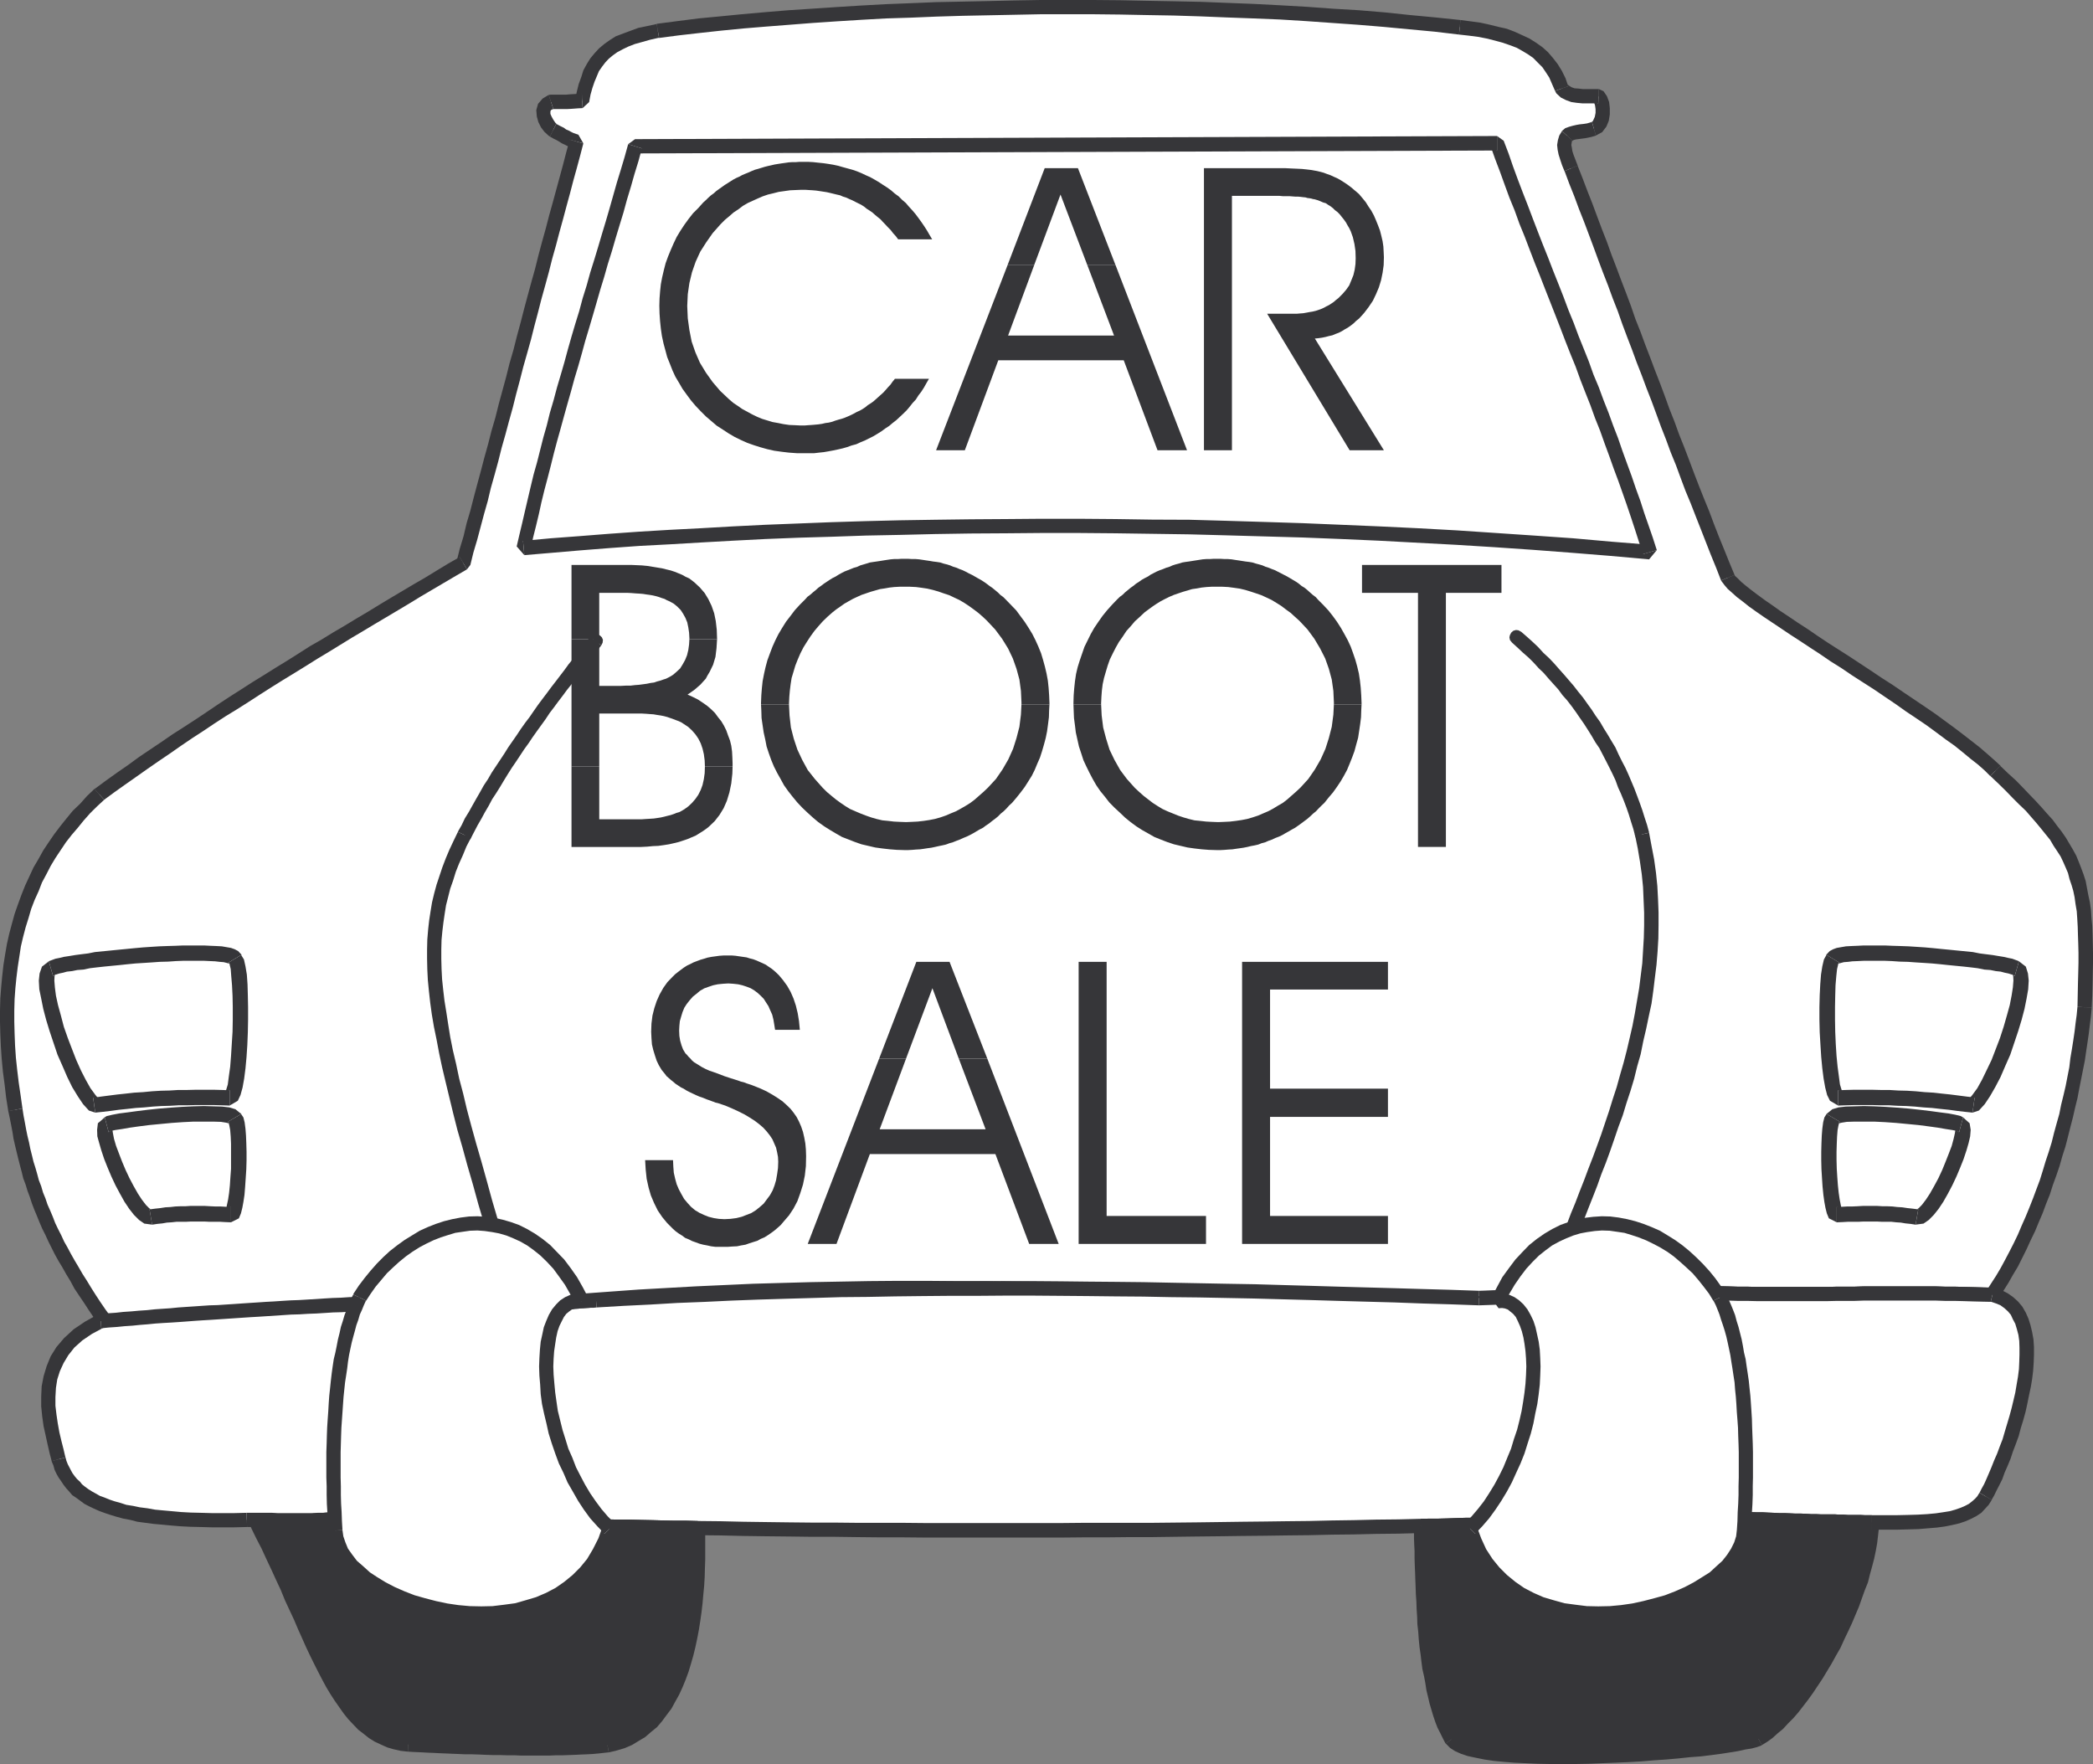 <svg xmlns="http://www.w3.org/2000/svg" width="106.949" height="90.137"><rect width="100%" height="100%" fill="#808080" stroke="none"/><path fill="#fff" d="m79.797 4.523-.137-.375-.172-.351-.203-.309-.203-.297-.242-.253-.27-.258-.285-.203-.308-.2-.352-.164-.348-.144-.39-.149-.403-.097-.433-.106-.469-.094-.484-.07-.516-.066-1.266-.133-1.293-.125L70.73.996 69.426.902 68.09.81 66.758.715 65.414.633 64.047.567l-1.36-.055-1.359-.043-1.36-.035L58.61.403 57.24.375 55.874.364h-2.707L51.82.39l-1.336.027-1.316.028-1.324.039-1.305.039-1.277.054-1.27.067-1.25.082-1.226.082-1.2.094-1.183.082-1.172.105-1.117.11-1.121.12-1.063.122-1.05.132-.462.11-.43.11-.402.116-.351.137-.324.148-.282.16-.27.192-.226.188-.215.226-.175.23-.176.27-.137.281-.12.313-.122.336-.094.379-.078.386-.23.016-.203.016-.176.011-.188.016h-.793l-.207.105-.133.16-.054.176.015.227.067.203.12.23.122.176.176.164.187.106.176.093.137.07.117.063.125.07.133.067.148.055.176.054-.336 1.266-.352 1.293-.351 1.316-.375 1.352-.352 1.344-.379 1.375-.359 1.386-.367 1.387-.375 1.387-.363 1.387-.391 1.39-.363 1.375-.364 1.36-.351 1.32-.348 1.32-.351 1.277-.594.352-.59.352-.582.347-.594.336-.578.352-.594.347-.59.368-.582.347-.593.352-.59.347-.578.352-.606.367-.582.36-.594.367-.59.363-.581.363-.59.364-.594.363-.566.375-.594.379-.578.379-.578.375-.582.379-.563.375-.594.394-.566.375-.567.39-.578.391-.562.403-.555.406-.566.402-.567.407-.714.714-.672.739-.606.77-.55.82-.489.859-.414.89-.367.934-.297.965-.254 1.023-.16 1.055-.121 1.113-.055 1.149.012 1.195.066 1.242.153 1.293.187 1.348.133.715.137.699.148.676.16.64.188.665.203.617.219.648.507 1.266.325.648.324.645.375.66.406.703.442.711.488.738.535.785.45-.03.44-.028.446-.035.43-.028.433-.027.43-.027.418-.043.402-.024.836-.054.402-.028.395-.027.402-.027.403-.012.394-.016.387-.027.406-.027.39-.012.391-.027.403-.016.406-.027.39-.008.419-.016.402-.012.406-.015.414-.016.434-.012.418-.015h.445l.43-.012h.902l.293.012h1.188l.297-.012.296-.015h.309l.594-.024.308-.012.313-.015.293-.027.312-.012.293-.016.297-.027.313-.016.308-.011h.297l.293-.024.313-.015.296-.012.309-.016.297-.011h.297l.297-.016.297-.012h1.199l.281.012 1.441-.133 1.454-.11 1.468-.093 1.453-.094 1.457-.082 1.47-.066 1.468-.07 1.48-.04 1.454-.038 1.48-.028 1.484-.011 1.48-.016h1.47l1.496.016h1.48l1.496.011 1.48.016 1.497.039 1.496.023 1.492.043 1.496.043 1.512.051 1.492.04 1.508.054 1.496.055 1.508.054 1.496.055 1.523.055 1.493.05 1.523.07 1.496.052 1.52.054.34-.011.347-.028.336-.015.34-.012.348-.027.351-.012.336-.016.336-.027.34-.012.347-.015.352-.012.336-.027.352-.012.335-.016.336-.027.364-.012.336-.015.34-.028h.351l.336-.011.348-.028.351-.015.336-.012.34-.023.695-.032.34-.011.352-.028.332-.015.34-.012.363-.027.336-.012.5.012.469.015.5.012.472.012h.485l.472.015h3.676l.457-.015h.902l.457-.012h3.68l.469.012h.488l.469.015.5.012.484.016.5.011.496-.781.457-.82.446-.875.418-.903.39-.93.38-.94.32-.973.312-.97.281-.983.254-.985.219-.965.203-.957.172-.945.137-.914.12-.902.094-.852.04-1.195.027-1.078-.012-.985-.027-.875-.07-.808-.122-.743-.148-.66-.2-.633-.257-.605-.324-.594-.375-.578-.457-.59-.54-.61-.605-.66-.699-.699-.797-.769-.297-.281-.336-.297-.379-.309-.402-.34-.43-.332-.46-.34-.485-.347-.512-.367-.511-.36-.524-.367-.539-.363-.566-.375-.551-.367-.555-.36-.566-.367-.551-.379-1.078-.695-.524-.34-.515-.336-.496-.336-.461-.312-.442-.297-.418-.281-.402-.282-.363-.254-.324-.261-.27-.211-.254-.219-.191-.176-.16-.172-.11-.136-.511-1.305-.528-1.309-.512-1.304-.507-1.309-.516-1.316-.484-1.309-.5-1.32-.496-1.305-.497-1.32-.5-1.309-.484-1.305-.488-1.32-.485-1.308-.496-1.293-.5-1.293-.496-1.29-.12-.296-.083-.258-.082-.242-.039-.203-.027-.2.027-.175.04-.16.093-.137.082-.07.12-.055.15-.04.148-.023.176-.027.203-.028.226-.039.246-.082.188-.093.133-.192.082-.215.054-.27v-.253l-.043-.258-.066-.215-.11-.16h-.816l-.262-.027-.226-.028-.215-.082-.191-.093-.172-.164"/><path fill="#363639" d="m74.555 1.766.484.054.488.063.442.086.418.105.39.106.364.125.351.132.297.165.285.171.27.188.226.23.243.243.175.257.176.27.145.336.152.348.672-.239L79.996 4l-.187-.379-.215-.348-.242-.312-.254-.297-.285-.254-.325-.23-.336-.211-.379-.176-.359-.164-.418-.16-.422-.094-.441-.11-.5-.109-.485-.066-.523-.067-.07.743"/><path fill="#363639" d="m33.676 1.926-.012.015 1.04-.136 1.062-.121 1.117-.122L38 1.453l1.145-.094 2.398-.187 1.223-.082 1.254-.078 1.253-.07 1.282-.04 1.304-.054 1.32-.04L51.82.755l1.348-.027h2.707l1.363.015L58.61.77l1.348.023 1.371.043 1.348.055 1.36.05 1.362.055 1.332.082 1.333.094 1.335.094 1.317.109 1.281.121 1.297.121 1.262.149.07-.743-1.27-.132L72.063.77 70.758.633l-1.32-.11-1.32-.078-1.333-.097L65.422.27 64.062.2 62.704.147l-1.36-.054-1.359-.028L58.61.04 57.24.012 55.874 0h-2.707L51.82.023l-1.347.032-2.641.054-1.305.055-1.28.05-1.282.071-1.25.078-1.223.082-1.203.078-1.184.098-1.183.105-1.121.11-1.106.105-1.074.137-1.05.137-.016.011.12.7"/><path fill="#363639" d="m29.77 5.523.335-.308.07-.38.094-.335.11-.324.12-.285.106-.254.16-.23.165-.216.175-.187.211-.176.23-.164.27-.144.282-.137.34-.133.378-.105.403-.114.457-.105-.121-.7-.485.106-.457.094-.402.148-.367.137-.38.144-.304.192-.285.203-.27.227-.226.246-.219.265-.176.285-.175.32-.106.34-.133.364-.097.39-.079.403.336-.309.04.742"/><path fill="#363639" d="m28.273 5.563-.117.011h.809l.2-.011.175-.012.203-.016.227-.011-.04-.743-.242.016-.191.012-.184.011-.176.016h-.78l-.122.012.238.714"/><path fill="#363639" d="m28.422 6.332.055.04-.106-.11-.098-.145-.09-.164-.058-.133V5.7l.016-.055.027-.028.105-.055-.238-.714-.312.191-.23.266-.09.324.027.324.078.281.133.27.175.23.22.203.062.04.324-.645"/><path fill="#363639" d="m29.809 7.328-.254-.445-.16-.055-.11-.039-.11-.055-.12-.066-.133-.055-.106-.082-.191-.093-.203-.106-.324.645.191.109.16.078.137.082.133.082.12.055.153.078.172.07.203.05-.254-.444.696.191"/><path fill="#363639" d="m23.86 29.094.175-.227.156-.637.192-.644.351-1.32.188-.66.16-.672.191-.676.188-.688.172-.687.191-.672.188-.7.191-.687.172-.687.188-.7.175-.687.203-.715.192-.687.172-.684.187-.703.176-.688.191-.687.188-.688.172-.683.191-.676.176-.672.187-.676.176-.66.176-.644.172-.66.176-.633.175-.649.16-.617-.695-.191-.175.633-.165.636-.175.645-.176.648-.176.645-.187.672-.172.664-.192.687-.175.656-.176.704-.188.671-.187.688-.188.7-.176.687-.19.699-.173.687-.203.7-.176.703-.375 1.375-.175.699-.2.687-.175.684-.192.688-.176.675-.187.688-.176.66-.172.672-.191.644-.16.676-.192.633-.16.648.16-.23.367.633"/><path fill="#363639" d="m5.324 40.867-.043.028.555-.407.566-.402.563-.395.57-.402.563-.39.578-.391.554-.387.579-.394.578-.375.566-.38.582-.378.59-.36.578-.367.578-.375.594-.379.582-.363.594-.363.59-.364.578-.363.578-.347.598-.368.59-.363.593-.351.578-.348.594-.352.59-.351.582-.348.594-.363.578-.34.59-.348.597-.351.578-.336-.367-.633-.59.336-.578.351-.594.364-.582.336-.59.351-.593.352-.578.347-.594.364-.594.351-.578.352-.594.348-.59.363-.605.347-.594.38-.582.367-.593.363-.579.363-.59.363-.581.375-.579.368-.593.39-.578.39-.563.376-.582.379-.605.386-.551.38-.582.39-.578.39-.551.403-.57.395-.563.402-.55.406-.044.024.5.554"/><path fill="#363639" d="m1.148 56.64-.093-.66-.098-.664-.078-.644-.067-.633-.042-.61-.024-.616-.016-.606v-.578l.016-.578.04-.555.054-.539.066-.539.082-.535.078-.516.11-.472.133-.508.148-.473.137-.473.176-.457.203-.445.172-.445.23-.43.215-.418.242-.402.27-.406.27-.403.296-.379.309-.36.296-.366.336-.38.352-.347.363-.336-.5-.554-.379.363-.347.39-.38.364-.323.394-.31.387-.308.406-.28.406-.286.43-.238.43-.262.445-.211.457-.219.473-.187.469-.176.484-.172.488-.137.5-.136.508-.121.54-.09.526-.086.54-.063.562-.054.582-.043.566L0 51.63v.578l.016.633.027.62.043.634.062.66.086.644.078.676.11.7.726-.133"/><path fill="#363639" d="m5.352 67.145.324.16-.285-.39-.258-.376-.238-.363-.23-.363-.231-.38-.215-.335-.203-.352-.2-.336-.191-.336-.172-.324-.176-.309-.148-.324-.164-.32-.149-.313-.117-.308-.137-.324-.132-.297-.11-.325-.12-.292-.095-.325-.12-.308-.083-.313-.093-.324-.098-.309-.078-.324-.082-.324-.067-.336-.082-.336-.066-.324-.066-.363L1.203 57l-.055-.36-.726.133.078.364.07.351.067.352.054.348.079.347.082.34.078.324.086.336.09.336.081.336.122.324.093.309.121.324.11.336.12.313.134.32.12.297.15.351.163.324.149.325.336.672.187.336.203.335.188.336.215.352.203.379.242.363.246.363.254.391.254.375.27.395.324.16-.04-.742"/><path fill="#363639" d="M18.71 66.512h-.913l-.43.011h-.445l-.43.016-.422.012-.43.015-.402.012-.406.016-.418.011-.39.016-.403.027-.402.012-.395.027-.386.012-.422.012-.375.027-.391.016-.418.027-.402.027-.395.028-.402.023-.403.028-.417.027-.418.031-.418.035-.43.028-.434.027-.43.027-.43.043-.444.028-.457.011.039.742.457-.027.449-.027.441-.043.43-.024.43-.027.433-.027.418-.043.403-.028.418-.023.406-.027.418-.028.386-.011.407-.028.39-.031.391-.012.402-.023.395-.028.387-.015.394-.027.402-.012.403-.028.39-.015.418-.012.403-.015.406-.012.418-.012.43-.015.406-.012h.445l.43-.016h.902-.015l.027-.726"/><path fill="#363639" d="M28.246 66.242h.055l-.281-.015h-1.227l-.293.015-.297.012h-.297l-.3.015-.31.012H25l-.324.016-.293.027-.285.012-.309.015-.324.012-.297.027-.281.016-.324.012-.293.027-.297.012-.313.015-.293.012-.297.016h-.308l-.594.023h-1.16l-.297-.012-.027.727.297.016h1.21l.301-.016.297-.012h.309l.297-.015.296-.012.31-.016.323-.011.293-.028.285-.011h.325l.293-.028.296-.015.31-.012.312-.016.296-.027.293-.012.297-.015.309-.012.297-.016h.297l.296-.008.301-.015h1.168l.281.015h.055l-.082-.73"/><path fill="#363639" d="M75.836 66.242h.012l-1.504-.05-1.5-.06-1.52-.066-1.496-.05-1.52-.059-1.496-.063-1.511-.043-1.492-.054-1.508-.051-1.5-.043-1.508-.055-1.492-.039-1.496-.039-1.496-.027L53.3 65.5l-1.48-.012-1.497-.027h-1.48l-1.496-.012h-1.47l-1.48.012-1.484.027-1.492.027-1.457.04-1.48.042-2.938.133-1.465.082-1.457.082L31.16 66l-1.441.105-1.473.137.082.73 1.43-.136 1.453-.11 1.469-.093 1.453-.094 1.445-.082 1.465-.066 1.469-.067 1.468-.043 1.47-.027 1.464-.028 1.484-.023 1.48-.012h1.47l1.496.012h1.48l1.496.023 1.48.016 1.481.04 1.5.015 1.492.039 1.493.043 1.511.05 1.496.044 1.508.05 1.492.055 1.512.055 1.496.066 1.52.04 1.496.058 1.52.062 1.495.055 1.524.059h.012l-.012-.73"/><path fill="#363639" d="M86.855 65.691h-.027l-.351.012-.364.028-.32.015-.352.012-.351.027-.324.012-.352.015-.36.012-.34.027h-.323l-.36.016-.351.027-.324.012-.364.012-.336.027-.324.012-.363.015-.352.028-.324.015-.363.012-.336.027-.324.012-.364.016-.351.011-.336.028-.32.011-.368.016-.351.027-.32.016-.348.012-.352.023-.324.016.012.73.367-.015.348-.028.324-.015.351-.012.336-.027.348-.016.351-.012.336-.023.325-.016.351-.011.36-.016.34-.027.335-.016.352-.012.336-.027h.347l.352-.012.34-.027.336-.012.347-.015.352-.028.336-.011.352-.016.335-.027.336-.012.352-.016.352-.011.347-.028.324-.011.352-.016.363-.027.324-.012h-.027l.027-.727"/><path fill="#363639" d="m101.508 65.945.324-.148-.496-.012-.488-.015-.5-.012-.48-.012h-.49l-.468-.015h-3.68l-.457.015h-.902l-.457.012h-3.676l-.472-.012h-.485l-.46-.015-.497-.012-.472-.016-.497-.011-.027.726.5.012.48.015.485.012.488.016h.485l.472.011h3.676l.457-.011h.902l.458-.016h3.68l.468.016h.488l.457.011.496.016.485.012.5.011.312-.16-.61-.418"/><path fill="#363639" d="M106.156 51.453v-.027l-.039.418-.058.43-.051.433-.067.457-.07.442-.078.46-.055.47-.093.472-.094.484-.11.473-.12.484-.094.473-.137.484-.133.485-.12.484-.15.484-.163.489-.145.484-.148.473-.176.468-.176.473-.187.473-.188.457-.203.457-.188.445-.214.445-.22.43-.226.43-.219.406-.238.402-.246.38-.242.374.61.418.253-.406.254-.402.23-.407.258-.43.215-.429.227-.457.203-.445.23-.473.188-.457.203-.473.172-.468.191-.473.16-.5.176-.484.164-.48.145-.516.152-.47.133-.515.121-.484.133-.508.11-.488.12-.485.094-.5.094-.472.093-.47.094-.472.07-.484.067-.445.066-.457.055-.457.055-.43.039-.418v-.027l-.727-.028"/><path fill="#363639" d="M101.7 39.656h.01l.407.387.375.367.348.36.34.34.336.32.27.312.269.309.254.308.23.286.219.27.172.296.187.281.176.27.133.281.125.285.12.281.079.313.105.308.086.293.067.325.05.363.06.352.026.375.024.421.012.418.015.442.012.472v.5l-.012.497-.015.566-.012.594-.012.605.727.028.027-.606.016-.594.011-.566.012-.524v-.5l-.012-.5-.011-.44-.016-.446-.04-.418-.026-.406-.055-.375-.082-.38-.067-.359-.066-.351-.11-.34-.12-.32-.121-.313-.133-.324-.176-.32-.352-.594-.214-.309-.231-.297-.227-.308-.285-.313-.27-.308-.308-.336-.324-.336-.336-.352-.352-.363-.402-.363-.406-.391h.015l-.523.527"/><path fill="#363639" d="m87.945 29.66.024.04.152.202.16.188.23.203.239.215.297.226.324.258.379.27.39.27.419.28.445.297.484.325.5.324.508.336.516.336.535.367.555.348.535.363.57.367.562.36.54.367.554.375.535.379.543.363.512.347.496.364.469.351.46.325.43.347.391.324.38.297.335.297.285.285.524-.527-.325-.297-.351-.309-.375-.324-.414-.324-.434-.336-.457-.348-.5-.367-.496-.363-.516-.352-1.078-.726-.55-.375-.567-.363-.566-.38-1.102-.726-.55-.351-.544-.348-.511-.34-.512-.352-.496-.32-.461-.312-.441-.293-.418-.297-.391-.27-.352-.258-.32-.242-.273-.215-.239-.199-.175-.176-.149-.136-.055-.094.028.04-.688.284"/><path fill="#363639" d="M79.941 8.742v-.015l.247.664.253.632.243.657.257.648.243.645.242.648.242.66.242.645.258.66.242.664.254.645.23.656.243.648.254.66.242.66.258.66.242.65.258.66.242.656.242.66.254.648.242.66.27.66.242.66.242.645.27.649.257.66.254.644.258.66.254.649.27.66.257.66.688-.285-.27-.648-.258-.641-.27-.66-.253-.649-.242-.648-.27-.66-.257-.645-.254-.66-.243-.648-.257-.672-.258-.645-.238-.66-.258-.648-.242-.672-.243-.649-.257-.66-.243-.648-.254-.66-.242-.657-.258-.648-.226-.66-.242-.645-.258-.672-.242-.648-.254-.66-.23-.645-.259-.66-.238-.633-.246-.664-.254-.644-.246-.649-.254-.644V8.46l-.676.281"/><path fill="#363639" d="M79.809 6.695v.012l-.133.219-.07.238-.04.246.028.254.05.242.086.27.09.27.121.296.676-.281-.105-.274-.098-.253-.067-.204-.027-.175-.027-.145.027-.191.043-.04v.012l-.555-.496"/><path fill="#363639" d="m81.344 6.223-.012.011-.23.07-.176.028-.215.023-.16.028-.188.043-.191.054-.188.067-.175.148.554.496.012-.011.04-.028.108-.027.122-.016.175-.023.2-.027.273-.055.27-.078h-.016l-.203-.703"/><path fill="#363639" d="m81.668 5.281-.254-.093.04.039.05.16.027.187v.192l-.039.203-.066.148-.04.078-.042.028.203.703.324-.176.215-.285.12-.293.052-.324v-.325l-.035-.308-.11-.297-.176-.258-.242-.11-.027.731"/><path fill="#363639" d="m79.46 4.645.067.125.23.214.266.133.27.098.27.039.285.027h.82l.027-.73h-.824l-.227-.027-.187-.012-.148-.051-.137-.086-.094-.078.055.11-.672.238"/><path fill="#fff" d="m17.098 77.625-.274.012-.293.027h-.285l-.297.012h-1.777l-.285-.012h-1.274l-.636.012h-1.172l-.551-.012-.527-.016-.497-.023-.472-.04-.445-.042-.43-.04-.403-.066-.394-.058-.36-.063-.351-.07-.312-.094-.31-.093-.28-.094-.27-.094-.242-.11-.242-.12-.407-.242-.199-.149-.164-.133-.148-.152-.133-.16-.137-.149-.12-.175-.106-.172-.082-.16-.094-.192-.07-.187-.067-.203-.105-.403-.098-.445-.105-.445-.094-.473-.067-.469-.054-.488v-.469l.027-.5.082-.469.149-.472.187-.461.281-.442.348-.418.45-.402.534-.367.621-.336.391-.043.406-.023.387-.04.406-.027.39-.043.407-.027.402-.04.391-.027.402-.027.403-.04.39-.026.407-.012.402-.027.406-.028.403-.027.406-.028.418-.027.402-.023.406-.028.418-.03.414-.028.418-.027.418-.024.418-.027.43-.012.422-.027.43-.031.43-.028L17 66.7l.445-.012.434-.028.445-.027.309.016h.578l.309.011h1.242l.32-.011h.957l.309-.016h.324l.308-.012h.649l.32-.015h.324l.325-.012h.945l.32-.015h1.242l.297.015h.606l.281.012.133-.012h.137l.132-.015.137-.012.137-.016h.133l.132-.011.137-.016.266-.023h.137l.136-.016.149-.012.12-.015h.15l.132-.012 1.387-.082 1.36-.082 1.386-.066 1.402-.055 1.387-.067 1.375-.05L40.156 66l1.399-.043 1.386-.04 1.391-.023 1.414-.027 1.399-.016h2.804l1.414-.012h1.41l1.403.012h1.414l1.414.016 1.418.011 1.426.028 1.414.023 1.414.028 1.43.03 1.44.04 1.415.039 1.426.04 1.441.042 1.43.043 1.441.05 1.438.04 1.43.043.35-.016.364-.011.352-.016h.347l.348-.012h.352l.351-.015.364-.012h.351l.352-.015h.699l.348-.012h.367l.351-.012h.348l.336-.012h.71l.352-.015h.352l.351-.016h.348l.352-.011.363-.016h.348l.351-.012.352-.015.347-.012.352-.012.363-.015.352-.012.5.012.469.015.5.012.472.012h.485l.472.015h3.676l.457-.015h.902l.457-.012h3.68l.469.012h.488l.469.015.5.012.484.016.5.011.578.23.457.364.325.484.226.578.137.665.023.738-.035.781-.125.809-.176.832-.199.824-.242.809-.27.769-.27.727-.28.66-.258.562-.242.473-.133.203-.164.176-.16.16-.22.148-.226.137-.258.09-.296.113-.309.078-.363.067-.407.054-.44.04-.474.043-.523.015-.57.012h-1.668l-.203-.012h-.645l-.215-.015h-.23l-.215-.016h-.242l-.242-.012h-.243l-.242-.015h-.258l-.254-.012-.257-.016h-.282l-.254-.011-.285-.016h-.285l-.281-.012-.297-.015-.297-.012h-.293l-.312-.012-.325-.015-.308-.012h-.324l-.325-.012-.336-.015h-.347l-.336-.016-.461.016-.441.015-.457.024-.45.015-.453.012-.449.012-.457.015-.445.012-.446.027-.457.016-.457.012-.445.015-.457.012-.914.031-.445.012-.458.012h-.457l-.46.011-.458.016-.457.012-.445.015-.457.012-.445.015-.461.012-.457.016h-.457l-.457.011-.446.016-.457.012h-.457l-.46.011-1.133.028-1.157.015-1.132.028-1.141.012-1.16.027-1.149.012-1.129.011-1.144.016-1.156.012-1.149.015-1.156.016-1.16.012H57.69l-1.144.015h-1.168l-1.149.012H47.28l-1.156-.012h-1.16l-1.16-.015-1.172-.012h-1.157l-1.16-.016-1.172-.015-1.16-.012-1.168-.027-1.16-.012-.578-.012h-.594l-.562-.015-.582-.012-.578-.016-.579-.011H31.6L31.023 78l-.578-.012-.578-.015-.57-.012-.59-.012-.582-.015-.578-.012-.578-.016-.582-.027-.579-.012-.578-.015-.59-.012-.566-.016-.594-.011-.578-.012-.566-.012-.594-.015-.566-.016-.59-.027-.578-.012-.582-.015-.578-.028-.594-.011-.567-.028-.59-.011"/><path fill="#363639" d="M12.625 78.027h1.25l.285.016h1.805l.297-.016h.281l.309-.027.27-.012-.052-.726-.273.011-.281.028h-.282l-.297.015h-1.753l-.282-.015h-1.304l.027.726"/><path fill="#363639" d="M2.64 74.66v.016l.087.199.062.23.098.204.105.187.121.172.137.207.133.172.148.164.16.187.204.137.218.16.2.149.23.12.254.122.27.121.3.11.281.093.309.094.34.093.36.067.363.094.402.054.418.055.45.04.44.042.489.04.496.026.523.012.567.016h1.172l.648-.016-.027-.726-.621.015h-1.172l-.54-.015-.523-.012-.488-.027-.469-.043-.445-.04-.418-.039-.387-.07-.394-.05-.336-.071-.348-.055-.285-.093-.324-.09-.254-.086-.258-.106-.23-.082-.211-.12-.192-.106-.176-.11-.187-.136-.149-.121-.105-.133-.148-.133-.122-.148-.109-.149-.082-.148-.082-.16-.078-.149-.07-.176-.051-.191v.015l-.703.188"/><path fill="#363639" d="m5.121 67.133-.133.039-.648.363-.578.39-.485.446-.39.457-.297.473-.203.496-.16.527-.098.512-.024.523v.5l.051.512.07.5.106.48.098.446.105.46.106.403.703-.187-.094-.407-.11-.43-.105-.445-.082-.457-.066-.445-.055-.457v-.445l.027-.473.067-.43.133-.418.191-.418.242-.402.309-.39.406-.364.496-.336.606-.324-.133.04-.055-.74"/><path fill="#363639" d="M18.336 66.27h-.027l-.457.011-.422.028-.442.015-.445.027-.86.055-.406.024-.43.015-.433.027L14 66.5l-.422.023-.414.028-.418.027-.406.027-.402.028-.418.027-.403.027-.406.012-.402.027-.407.028-.402.027-.394.027-.403.04-.402.027-.39.027-.403.043-.406.027-.391.036-.406.027-.387.043-.406.027-.39.028.054.738.39-.04.407-.027.386-.039.407-.027.39-.04.39-.03.403-.04.403-.027.406-.023.406-.027.387-.028.406-.031.402-.027.407-.024.402-.027.406-.027.418-.028.805-.054.422-.024.414-.027.836-.055.406-.027.43-.012.433-.027.43-.016.43-.027.418-.027.441-.012.45-.028.429-.027h-.027l.027-.726"/><path fill="#363639" d="M28.273 66.242h.028l-.282-.015h-.605l-.297-.012h-1.265l-.325.012h-.941l-.324.015h-.325l-.32.012h-.648l-.309.015h-.324l-.313.012h-3.39l-.297-.012-.027.727.308.012h.578l.313.015h1.265l.325-.015h.953l.312-.012h.32l.313-.016h.645l.324-.008h.324l.324-.015h.942l.324-.012h1.21l.298.012h.605l.281.015h.028l-.028-.73"/><path fill="#363639" d="M30.43 66.082h.015l-.136.012h-.149l-.148.011-.145.016-.11.012h-.136l-.16.015-.137.012-.133.016-.109.015h-.133l-.16.012-.137.012-.11.011h-.132l-.137.016.028.73.136-.015h.133l.164-.012.133-.015.11-.016h.136l.16-.012.133-.015.137-.012.105-.016h.137l.16-.011.149-.012.093-.012h.149l.137-.015h.011l-.054-.727"/><path fill="#363639" d="M75.555 65.957h.027l-1.445-.05-1.426-.04-1.442-.043-1.425-.039-1.446-.04-1.425-.042-1.414-.04-1.442-.042-1.441-.024-2.828-.054-1.426-.028-1.418-.015-1.414-.012-1.414-.016-1.403-.011h-1.41l-1.414.011h-1.414l-1.39.016-1.399.012-1.414.027-1.402.027-1.387.043-1.402.04-1.399.039-1.375.054-1.387.067-1.402.054-1.402.067-1.36.082-1.386.082.054.726 1.387-.082 1.36-.066 1.374-.082 1.403-.055 1.386-.066 1.372-.051 1.402-.043 1.402-.04 1.387-.042 1.375-.012 1.414-.027 1.398-.016 1.391-.012h1.414l1.414-.011h1.41l1.403.011 1.414.012 1.414.016 1.418.011 1.426.028 1.414.015 2.828.055 1.441.04 1.418.038 1.426.043 1.441.04 1.426.039 1.442.054 1.441.043 1.43.051h.027l-.027-.742"/><path fill="#363639" d="M86.855 65.691h-.027l-.351.012-.364.016-.347.011-.352.016-.351.012-.34.011h-.348l-.379.016-.336.012h-.347l-.352.015h-.352l-.351.012h-.711l-.336.016h-.348l-.351.011h-1.414l-.352.016h-.351l-.375.012-.34.015h-.352l-.36.012-.702.023-.36.016-.351.012.027.742.348-.012.351-.012.364-.015.351-.012.332-.016h.352l.367-.011.348-.016h.351l.352-.012h.699l.348-.015h.367l.351-.012h.348l.336-.015h.71l.352-.012h.352l.351-.016h.348l.363-.011.352-.012h.348l.367-.016.351-.011.352-.016.348-.012.363-.015.351-.012h-.027l.027-.727"/><path fill="#363639" d="m101.898 65.813-.066-.016-.496-.012-.488-.015-.5-.012-.48-.012h-.49l-.468-.015h-3.68l-.457.015h-.902l-.457.012h-3.676l-.472-.012h-.485l-.46-.015-.497-.012-.472-.016-.497-.011-.027.726.5.012.48.015.485.012.488.016h.485l.472.011h3.676l.457-.011h.902l.458-.016h3.68l.468.016h.488l.457.011.496.016.485.012.5.011-.082-.011.176-.7"/><path fill="#363639" d="M101.777 76.64v-.015l.121-.21.133-.274.137-.266.148-.297.121-.34.149-.336.148-.359.121-.367.149-.39.148-.407.106-.402.125-.403.12-.433.09-.414.087-.434.09-.418.07-.418.05-.414.028-.418.015-.406v-.38l-.027-.401-.066-.364-.082-.347-.106-.34-.136-.309-.176-.308-.215-.258-.254-.23-.285-.2-.324-.164-.364-.105-.175.699.273.093.227.094.203.149.175.16.149.176.105.23.121.227.082.273.079.297.043.308.011.336v.364l-.011.379-.016.359-.05.394-.067.391-.07.418-.094.402-.094.391-.11.406-.12.403-.122.406-.109.375-.148.379-.133.36-.149.339-.132.336-.137.324-.121.281-.121.27-.137.246-.105.211v-.012l.632.364"/><path fill="#363639" d="M95.648 78.164h1.278l.582-.016.523-.015.489-.04.457-.038.402-.055.39-.078.352-.082.32-.11.274-.12.281-.145.246-.164.2-.215.175-.191.16-.254-.632-.364-.106.176-.121.133-.152.133-.16.125-.2.105-.219.094-.28.098-.282.078-.34.054-.375.055-.433.04-.473.027-.524.015-.554.012h-1.278v.742"/><path fill="#363639" d="M87.137 77.922h-.028l.352.012h.348l.324.015.324.012h.324l.309.012.324.015.309.012h.297l.296.015.297.012.282.016h.285l.281.011.254.016h.281l.262.012.254.011h.254l.246.012h.238l.246.016h.242l.215.011h.227l.218.016h.645l.203.016h.402v-.743h-.375l-.203-.011h-.644l-.219-.016h-.23l-.211-.015h-.727l-.246-.012h-.254l-.258-.016-.254-.011h-.285l-.254-.012-.285-.012h-.281l-.285-.015-.293-.012-.297-.016h-.297l-.309-.011-.324-.016-.308-.012h-.325l-.324-.015-.351-.012h-.348l-.324-.016h-.028l.028.73"/><path fill="#363639" d="M72.617 78.336h-.015l.46-.012h.458l.472-.015.442-.012.445-.016h.457l.473-.011.457-.012.445-.012.457-.015h.45l.456-.012.457-.016.457-.011.457-.016.461-.012.442-.015.46-.016.458-.012.457-.015.445-.012.914-.023.445-.028.442-.015.46-.012.446-.015.457-.012.441-.016.461-.023.446-.016.457-.011-.028-.73-.457.015-.445.011-.457.028-.445.015-.457.012-.45.016-.44.011-.458.016-.445.023-.457.012-.457.016-.446.011h-.457l-.46.016-.458.015-.441.012-.461.016-.457.011-.457.016-.457.012-.457.015-.45.012-.44.012-.458.011-.46.016-.446.012h-.457l-.473.015-.441.016-.445.012h-.457l-.461.011h-.012l.027.727"/><path fill="#363639" d="m35.656 78.445 1.16.012 1.168.027 1.16.016 1.172.012 1.16.015h1.157l1.172.016 1.16.012h1.16l1.156.011h6.95l1.148-.011h1.168l1.144-.012h1.145l1.16-.016 1.156-.015 1.149-.012 1.156-.016 1.145-.011 1.128-.016 1.149-.012 1.16-.027 1.14-.012 1.134-.027 1.156-.012 1.148-.031-.027-.727-1.121.028-1.156.012-1.133.027-1.14.016-1.161.027-1.148.012-1.13.015-1.144.012-1.156.016-1.149.015-1.156.012-1.16.012h-3.457l-1.148.011h-6.95l-1.156-.011h-2.32l-1.172-.012h-1.156l-1.16-.012-1.172-.015-1.16-.016-1.169-.027-1.16-.012v.727m-18.535-.458h-.039l.594.012.562.027.594.016.582.027 1.156.024.594.027.566.012.594.015.578.016.563.027.594.012.566.015.594.012h.578l.578.016.582.023.578.012.578.015.578.012.594.016.567.011 1.156.032.594.011h.582l.562.016.582.012 1.156.023h.594l.578.016v-.727l-.578-.016h-.594l-.55-.011-.582-.016-.579-.012-.59-.015h-.581l-.567-.012-.578-.012-.578-.015-.582-.012-.578-.012-1.157-.03-.582-.012-.578-.028-1.156-.023-.594-.016-.566-.012-.594-.015-.578-.028-.566-.011-.594-.016-.563-.015-.593-.012-.579-.016-.582-.011-.578-.024-.59-.015-.566-.028-.598-.012h-.035l.051.727"/><path fill="#363639" d="m89.855 88.86.5-.352.5-.43.497-.515.5-.606.496-.66.472-.727.457-.754.446-.796.394-.805.36-.836.324-.824.281-.805.23-.809.176-.765.106-.719.054-.656h-.39l-.203-.012h-.645l-.215-.016h-.23l-.215-.015h-.242l-.242-.012h-.243l-.242-.015h-.258l-.253-.012-.258-.016h-.282l-.253-.011-.286-.016h-.285l-.281-.012-.297-.015-.297-.012h-.293l-.312-.012-.324-.015-.309-.012h-.324l-.324-.012-.336-.015h-.348l-.336-.016-.46.016-.442.015-.457.024-.45.015-.453.012-.449.012-.457.015-.445.012-.446.027-.457.016-.457.012-.445.015-.457.012-.914.031-.445.012-.457.011h-.457l-.461.012-.457.016-.457.011-.446.016-.457.012-.445.015-.461.012-.457.016h-.457l-.457.011-.445.016-.457.012h-.457l-.461.011.043 1.293.039 1.446.066 1.492.11 1.535.187 1.496.27 1.387.378 1.238.473 1.027.145.133.203.133.27.121.312.098.37.094.438.078.457.07.508.055.543.039.578.023.59.031h2.574l.672-.03.676-.024.66-.028.672-.039.633-.054.648-.043.606-.051.593-.07.567-.051.523-.055.5-.07.442-.063.402-.07.367-.067.309-.07.242-.062.188-.055"/><path fill="#363639" d="m95.648 78.164-.363-.363-.012.293-.043.324-.039.336-.054.351-.067.375-.11.38-.105.394-.125.375-.117.406-.152.387-.16.418-.16.39-.176.418-.172.403-.203.406-.203.387-.203.394-.23.403-.212.379-.246.363-.215.363-.226.336-.246.324-.243.34-.254.281-.23.297-.242.254-.227.242-.242.215-.246.192-.227.171-.23.137.363.633.285-.176.258-.187.254-.23.281-.231.258-.281.27-.27.254-.293.242-.312.258-.336.253-.352.485-.727.234-.39.227-.375.215-.39.242-.423.187-.414.203-.422.2-.43.175-.417.176-.414.149-.422.148-.414.164-.407.106-.43.109-.39.105-.402.082-.395.067-.375.043-.363.039-.352.012-.347-.364-.38v.743"/><path fill="#363639" d="M87.137 77.922h-.028l.352.012h.348l.324.015.324.012h.324l.309.012.324.015.309.012h.297l.296.015.297.012.282.016h.285l.281.011.254.016h.281l.262.012.254.011h.254l.246.012h.238l.246.016h.242l.215.011h.227l.218.016h.645l.203.016h.402v-.743h-.375l-.203-.011h-.644l-.219-.016h-.23l-.211-.015h-.727l-.246-.012h-.254l-.258-.016-.254-.011h-.285l-.254-.012-.285-.012h-.281l-.285-.015-.293-.012-.297-.016h-.297l-.309-.011-.324-.016-.308-.012h-.325l-.324-.015-.351-.012h-.348l-.324-.016h-.028l.028.73"/><path fill="#363639" d="m72.969 77.96-.367.376.46-.012h.458l.472-.015.442-.012.445-.016h.457l.473-.011.457-.012.445-.012.457-.015h.45l.456-.012.457-.016.457-.011.457-.016.461-.012.442-.015.46-.016.458-.012.457-.015.445-.012.914-.023.445-.028.442-.015.46-.012.446-.015.457-.012.441-.016.461-.023.446-.016.457-.011-.028-.73-.457.015-.445.011-.457.028-.445.015-.457.012-.45.016-.44.011-.458.016-.445.023-.457.012-.457.016-.446.011h-.457l-.46.016-.458.015-.441.012-.461.016-.457.011-.457.016-.457.012-.457.015-.45.012-.44.012-.458.011-.46.016-.446.012h-.457l-.473.015-.441.016-.445.012h-.457l-.461.011-.364.38.73-.028"/><path fill="#363639" d="m74.477 88.668.011.016-.12-.204-.138-.242-.093-.242-.106-.27-.097-.269-.09-.297-.094-.308-.07-.309-.082-.324-.067-.34-.066-.363-.05-.336-.06-.348-.039-.379-.039-.363-.039-.38-.027-.374-.043-.39-.027-.38-.024-.375-.015-.379-.028-.375-.011-.378-.016-.364-.012-.363-.015-.375-.012-.34v-.351l-.016-.348-.011-.324v-.324l-.012-.31-.73.028.015.309v.324l.012.324.016.32v.352l.011.364.016.378.012.364.015.363.012.379.027.375.012.379.027.402.012.379.043.375.027.39.04.403.054.367.043.375.05.38.083.362.066.348.055.367.082.336.078.336.094.32.097.325.106.312.11.285.136.266.133.27.132.257.016.012.606-.418"/><path fill="#363639" d="m89.668 88.535.04-.027-.145.055-.22.066-.28.066-.375.055-.395.066-.441.07-.485.052-.527.07-.567.05-.593.067-.59.059-.649.035-.632.055-.66.043-.66.027-.66.012-.684.027-.633.012h-1.297l-.617-.012-.606-.027-.554-.012-.54-.043-.5-.055-.44-.062-.403-.07-.352-.094-.281-.094-.246-.094-.133-.097-.066-.067-.606.418.227.23.246.16.308.138.348.117.406.086.442.09.472.07.524.05.543.044.59.027.593.027.645.012h1.297l.66-.012.672-.027.676-.027.656-.028.687-.039.633-.054.649-.043.62-.055.59-.063.567-.043.539-.066.496-.066.45-.07.413-.067.364-.082.324-.05.27-.071.214-.078.04-.028-.364-.632m-72.57-10.911-.274.023-.265.016-.258.027-.258.012-.27.027-.253.016-.258.012-.242.03-.239.013-.246.011h-.238l-.246.012h-.227l-.23.016-.227.011h-.23l.55 1.133.512 1.078.485 1.051.445 1.012.43.968.418.915.406.851.406.793.414.727.43.66.445.578.485.488.5.403.55.324.594.203.645.105.246.012.242.016.265.015.286.012.285.016.297.008.32.015.324.012.32.015.34.012h.348l.352.016.363.011.351.016h.364l.351.012h.375l.367.015h1.41l.352-.015h.324l.32-.012.325-.016.312-.011.293-.016.286-.012.28-.027.243-.023.242-.028.754-.207.649-.32.593-.418.524-.527.445-.59.379-.688.324-.742.254-.793.227-.82.16-.863.136-.875.098-.891.063-.875.027-.863v-.832l-.012-.797-.578-.012h-.594l-.562-.015-.582-.012-.578-.016-.578-.011h-.582L31.023 78l-.578-.012-.578-.015-.57-.012-.59-.012-.582-.015-.578-.012-.578-.016-.582-.027-.578-.012-.579-.015-.59-.012-.566-.016-.594-.011-.578-.012-.566-.012-.594-.015-.566-.016-.59-.027-.578-.012-.582-.016-.578-.027-.594-.012-.566-.027-.59-.012"/><path fill="#363639" d="m13.473 77.691-.325.54h.23l.243-.012.215-.016h.227l.246-.012.242-.015.242-.012.258-.015.238-.028.246-.015.27-.012.265-.023.258-.016.258-.027.266-.012.27-.027-.052-.727-.273.027-.266.012-.258.027-.253.012-.274.027-.238.012h-.27l-.246.031-.226.012-.243.016-.242.011-.242.016h-.23l-.243.012-.214.015h-.23l-.31.535.66-.336"/><path fill="#363639" d="M20.867 88.773h.012l-.293-.039-.285-.05-.281-.082-.258-.11-.254-.12-.227-.161-.246-.176-.23-.2-.227-.202-.23-.258-.2-.254-.218-.297-.215-.308-.2-.325-.206-.34-.204-.359-.183-.406-.219-.402-.21-.403-.192-.437-.215-.457-.203-.442-.215-.472-.215-.485-.215-.496-.218-.527-.239-.528-.258-.523-.242-.539-.27-.55-.538-1.134-.66.336.269.555.285.55.254.552.254.539.246.539.227.484.214.527.231.497.227.484.207.488.21.469.204.457.203.43.215.437.203.402.203.391.21.39.22.364.21.324.235.336.226.32.23.286.255.27.258.269.28.215.27.214.282.176.34.16.308.137.324.094.364.082.351.039h.012l.027-.73"/><path fill="#363639" d="M30.98 88.816h.028l-.254.028-.242.027-.27.027-.27.016h-.296l-.309.012-.648.023h-.325l-.335.016h-1.41l-.368-.016h-.375l-.351-.012h-.364l-.34-.011-.359-.012h-.715l-.324-.016-.324-.011-.32-.016-.325-.012-.296-.015-.282-.012-.285-.015-.27-.012-.484-.031-.027.73.242.016.242.011.27.012.285.016.281.011.313.016.308.012.325.015.32.012.351.016h.348l.34.011.363.016.363.012h.364l.351.011h.375l.367.016h1.41l.364-.016h.324l.649-.023.308-.016.297-.011.297-.016.293-.027.246-.028.242-.027h.027l-.125-.727"/><path fill="#363639" d="m35.656 78.445-.375-.351.012.379v1.238l-.012.418v.434l-.027.43-.043.429-.04.43-.054.433-.066.445-.067.418-.07.43-.078.418-.11.402-.12.391-.133.39-.11.376-.16.367-.16.363-.164.309-.203.324-.188.285-.215.281-.23.243-.254.242-.242.187-.285.188-.297.164-.309.133-.324.109-.352.066.125.727.403-.094.406-.12.375-.161.336-.203.34-.203.293-.254.312-.254.254-.297.23-.312.255-.336.191-.352.203-.363.172-.375.16-.39.149-.407.125-.414.12-.418.106-.434.094-.445.082-.43.07-.445.063-.441.054-.461.04-.457.042-.43.028-.461.011-.43.016-.445v-1.238l-.016-.403-.363-.351v.726"/><path fill="#363639" d="M17.121 77.988h-.039l.594.012.562.027.594.016.582.027 1.156.024.594.027.566.012.594.015.578.016.563.027.594.012.566.015.594.012h.578l.578.016.582.023.578.012.578.015.578.012.594.016.567.011 1.156.032.594.011h.582l.562.016.582.012 1.156.023h.594l.578.016v-.727l-.578-.016h-.594l-.55-.011-.582-.016-.579-.012-.59-.015h-.581l-.567-.012-.578-.012-.578-.015-.582-.012-.578-.012-1.157-.03-.582-.012-.578-.028-1.156-.023-.594-.016-.566-.012-.594-.015-.578-.028-.566-.011-.594-.016-.563-.015-.593-.012-.579-.016-.582-.011-.578-.024-.59-.015-.566-.028-.598-.012h-.035l.051.727"/><path fill="#fff" d="m76.496 7.328-44.047.149-.375 1.308-.39 1.317-.38 1.308-.39 1.317-.39 1.308-.391 1.32-.387 1.31-.379 1.304-.363 1.293-.363 1.289-.352 1.281-.34 1.254-.332 1.254-.3 1.238-.282 1.227-.281 1.199 1.43-.137 1.464-.105 1.485-.125 1.535-.106 1.562-.093 1.586-.082 1.633-.094 1.656-.082 1.684-.067 1.711-.066 1.738-.055 1.75-.027 1.793-.039 1.801-.027 1.832-.016 1.832-.012h1.86l1.886.012 1.887.027 1.914.028 1.91.054 1.938.04 1.941.07 1.965.078 1.941.082 1.969.105 1.977.098 1.964.137 1.985.133 1.965.132 3.96.352-.402-1.238-.418-1.266-.449-1.27-.469-1.277-.472-1.293-.496-1.293-.512-1.308-.516-1.32-.496-1.317-.523-1.336-.528-1.332-.523-1.332-.512-1.336-.515-1.332-.497-1.336-.484-1.305"/><path fill="#363639" d="m32.8 7.582-.35.258 44.046-.149V6.95l-44.047.16-.351.258.703.215"/><path fill="#363639" d="m26.727 27.637.39.449.121-.61.149-.593.148-.617.133-.61.148-.605.164-.617.16-.621.16-.645.165-.621.176-.629.175-.637.176-.633.184-.644.176-.649.191-.632.187-.66.176-.645.2-.664.19-.645.188-.648.188-.656.203-.66.188-.665.203-.644.191-.66.2-.66.202-.66.176-.645.203-.672.184-.648.203-.66.176-.649-.703-.215-.184.664-.191.64-.203.661-.188.664-.187.66-.188.645-.203.672-.191.648-.2.66-.203.645-.187.676-.203.648-.172.645-.203.656-.192.648-.187.66-.176.649-.188.648-.187.63-.176.66-.191.648-.16.648-.176.617-.32 1.266-.176.621-.149.621-.148.63-.145.62-.14.606-.145.609-.137.59.391.445-.066-.73"/><path fill="#363639" d="m83.957 28.313.39-.473-1.992-.16-1.98-.176-1.969-.137-1.976-.133-1.97-.132-1.991-.11-1.965-.094-1.941-.082-1.965-.082-1.942-.062-1.941-.059-1.914-.054-1.922-.008-1.887-.028-1.887-.015h-1.859l-1.832.015-1.832.012-1.8.023-1.81.028-1.75.043-1.738.054-1.71.067-1.684.066-1.656.082-1.641.094-1.59.082-1.562.094-1.536.109-1.484.117-1.465.11-1.43.132.067.73 1.418-.12 1.465-.125 1.484-.117 1.531-.11 1.563-.082 1.59-.094 1.62-.09 1.653-.085 1.684-.067 1.71-.05 1.739-.06 1.75-.034 1.781-.043 1.801-.028 1.832-.011 1.832-.016h1.86l1.886.016 1.887.027 1.898.027 1.91.051 3.883.11 1.965.078 1.942.086 3.93.21 1.968.122 1.98.136 1.965.149 1.98.16 1.966.176.394-.473-.703.203"/><path fill="#363639" d="m76.496 7.691-.336-.242.238.672.247.649.242.671.242.66.27.66.242.673.27.66.257.676.254.66.27.672.257.66.266.676.258.656.257.66.254.664.258.656.27.66.238.66.258.66.258.65.238.66.258.644.23.648.238.645.23.648.231.617.23.649.216.617.215.637.203.617.203.633.199.594.703-.204-.203-.632-.215-.622-.219-.628-.199-.622-.23-.632-.215-.633-.242-.66-.23-.633-.227-.66-.246-.633-.239-.66-.257-.649-.243-.66-.27-.644-.241-.676-.258-.645-.266-.66-.246-.66-.27-.66-.253-.676-.258-.656-.27-.676-.254-.66-.27-.672-.257-.66-.254-.66-.254-.672-.258-.66-.257-.676-.243-.66-.226-.657-.254-.664-.34-.242v.742"/><path fill="#fff" d="m29.73 66.484-.27-.539-.284-.496-.309-.445-.324-.418-.332-.363-.34-.336-.363-.285-.363-.27-.391-.215-.379-.187-.39-.133-.391-.121-.39-.082-.403-.055-.406-.027-.403.011-.402.055-.406.07-.391.106-.39.121-.391.16-.39.192-.376.203-.379.238-.351.246-.348.281-.324.313-.336.308-.313.348-.28.352-.282.379-.258.402-.418 1.023-.336 1.2-.254 1.347-.176 1.48-.109 1.59-.04 1.696.013 1.754.082 1.816.054.38.118.362.164.364.23.351.281.332.325.324.363.313.418.281.445.27.484.242.512.226.54.204.55.175.582.137.59.121.578.094.621.055.606.015.593-.015.606-.067.578-.097.582-.145.562-.176.528-.23.512-.27.484-.308.457-.38.418-.417.379-.469.324-.539.293-.594.23-.636-.687-.754-.606-.844-.527-.918-.43-.957-.351-.984-.27-.981-.214-.984-.094-.957-.051-.903.035-.82.11-.742.187-.645.258-.511.348-.38.406-.214.472-.028"/><path fill="#363639" d="m18.7 66.457-.016.043.257-.394.254-.36.286-.34.292-.347.313-.297.309-.281.351-.286.324-.23.364-.23.347-.184.367-.176.375-.148.38-.121.363-.11.375-.055.379-.054.375-.012.367.027.386.055.352.066.379.11.363.148.348.16.351.2.34.246.336.27.332.323.324.348.286.39.308.43.27.473.27.527.66-.324-.282-.539-.297-.523-.324-.461-.336-.446-.363-.375-.352-.363-.39-.312-.39-.27-.403-.238-.407-.203-.417-.149-.415-.12-.433-.098-.418-.051-.445-.028-.43.012-.43.055-.43.082-.421.105-.414.137-.407.16-.414.188-.379.23-.394.242-.375.27-.38.297-.335.308-.332.336-.324.367-.297.364-.297.39-.273.414-.012.043.648.309"/><path fill="#363639" d="m17.5 78.191-.027-.46-.016-.458-.027-.441-.012-.445v-.446l-.012-.445v-1.293l.024-.836.015-.418.055-.781.027-.402.028-.391.039-.375.039-.367.055-.352.054-.36.04-.339.054-.336.07-.336.067-.312.078-.293.082-.297.078-.297.098-.27.078-.27.11-.241.093-.23.11-.243-.65-.309-.12.23-.121.27-.094.266-.11.285-.09.309-.097.297-.066.308-.082.325-.067.351-.066.324-.082.336-.055.364-.05.363-.044.375-.039.379-.043.394-.027.387-.023.406-.028.39-.027.415-.016.418-.011.418-.016.445v1.293l.016.445v.446l.011.468.028.446.015.457.028.46.726-.027"/><path fill="#363639" d="M30.887 78.367 30.793 78l-.215.605-.281.555-.297.5-.352.43-.39.39-.43.352-.445.309-.485.254-.511.218-.54.16-.523.149-.578.078-.582.07-.566.012-.59-.012-.594-.054-.555-.082-.578-.122-.566-.148-.524-.148-.515-.2-.496-.218-.469-.243-.422-.257-.387-.254-.34-.309-.324-.281L18 79.44l-.219-.308-.133-.324-.105-.309-.043-.309-.727.028.067.441.12.418.204.403.23.406.333.367.336.332.394.324.445.309.47.273.5.254.51.254.567.191.594.188.578.133.606.12.605.11.648.055.618.012.62-.012.634-.066.593-.11.618-.137.578-.199.57-.23.535-.297.527-.32.473-.403.442-.449.402-.508.367-.57.297-.617.238-.672-.078-.38-.527.528"/><path fill="#363639" d="m29.406 66.648.364-.527-.297-.016-.325.055-.27.121-.253.164-.203.203-.211.254-.164.282-.133.308-.125.324-.078.368-.082.375-.04.406-.026.43-.016.43.016.472.039.457.027.484.066.5.11.512.117.484.113.512.16.512.176.512.188.511.23.473.215.5.27.469.269.472.293.446.324.445.363.402.364.38.527-.528-.351-.348-.325-.379-.293-.394-.285-.414-.265-.446-.235-.445-.226-.441-.188-.489-.203-.457-.148-.484-.149-.473-.12-.484-.122-.496-.066-.457-.067-.473-.043-.457-.039-.46-.016-.419.016-.402.027-.379.055-.375.05-.324.071-.324.094-.266.121-.246.11-.215.12-.16.133-.11.149-.109.132-.055.149-.023.203.012.363-.524-.66.324"/><path fill="#fff" d="m76.523 66.484.27-.539.297-.496.308-.445.309-.418.34-.363.348-.336.363-.285.367-.27.375-.215.379-.187.387-.133.394-.121.387-.082.406-.055.402-.027.403.011.422.055.402.07.39.106.391.121.39.16.392.192.363.203.379.238.347.246.364.281.324.313.324.308.309.348.297.352.27.379.257.402.414 1.023.352 1.2.242 1.347.187 1.48.098 1.59.039 1.696-.012 1.754-.082 1.816-.043.38-.12.362-.173.364-.218.351-.297.332-.32.324-.364.313-.418.281-.445.27-.485.242-.511.226-.524.204-.566.175-.578.137-.582.121-.594.094-.621.055-.59.015-.605-.015-.594-.067-.59-.097-.582-.145-.55-.176-.54-.23-.512-.27-.484-.308-.46-.38-.415-.417-.379-.469-.324-.539-.281-.594-.243-.636.7-.754.59-.844.527-.918.43-.957.351-.984.285-.981.203-.984.118-.957.043-.903-.043-.82-.118-.742-.191-.645-.254-.511-.336-.38-.406-.214-.484-.028"/><path fill="#363639" d="m87.555 66.457.011.043-.238-.394-.273-.36-.27-.34-.297-.347-.32-.297-.313-.281-.335-.286-.32-.23-.38-.23-.351-.184-.364-.176-.375-.148-.367-.121-.36-.11-.378-.055-.375-.054-.395-.012-.363.027-.39.055-.352.066-.363.11-.364.148-.347.16-.367.2-.332.246-.34.27-.325.323-.32.348-.297.39-.297.43-.28.473-.274.527-.645-.324.285-.539.282-.523.336-.461.335-.446.352-.375.352-.363.39-.312.39-.27.403-.238.406-.203.415-.149.417-.12.434-.098.418-.051.441-.028.43.012.434.055.43.082.417.105.418.137.407.16.43.188.378.23.39.242.376.27.363.297.336.308.34.336.336.367.297.364.28.39.282.414.016.043-.66.309"/><path fill="#363639" d="m88.75 78.191.031-.46.012-.458.027-.441.016-.445v-.446l.012-.445v-1.293l-.012-.418-.016-.418-.011-.418-.028-.39-.031-.391-.023-.402-.028-.391L88.66 71l-.027-.367-.055-.352-.054-.36-.055-.339-.051-.336-.07-.336-.067-.312-.066-.293-.082-.297-.094-.297-.093-.27-.082-.27-.094-.241-.094-.23-.121-.243.66-.309.106.23.12.27.11.266.11.285.081.309.094.297.078.308.082.325.067.351.054.324.082.336.051.364.055.363.055.375.039.379.043.394.027.387.027.406.024.39.011.415.032.836.011.445v1.293l-.011.445v.446l-.016.468-.027.446v.457l-.024.46-.746-.027m-13.371.176L75.46 78l.226.605.254.555.325.5.351.43.39.39.43.352.446.309.488.254.496.218.54.16.534.149.582.078.567.07.578.012.59-.012.582-.054.566-.082.563-.122.57-.148.535-.148.516-.2.496-.218.46-.243.415-.257.406-.254.336-.309.309-.281.246-.313.199-.308.16-.324.098-.309.035-.309.746.028-.07.441-.133.418-.191.403-.239.406-.324.367-.34.332-.39.324-.442.309-.472.273-.5.254-.524.254-.566.191-.582.188-.59.133-.594.12-.617.11-.649.055-.605.012-.633-.012-.62-.066-.606-.11-.606-.137-.594-.199-.562-.23-.527-.297-.524-.32-.484-.403-.45-.449-.402-.508-.336-.57L75 78.89l-.242-.672.094-.38.527.528"/><path fill="#363639" d="m76.844 66.648-.375-.527.308-.016.34.055.27.121.238.164.219.203.203.254.16.282.148.308.106.324.082.368.082.375.055.406.023.43.016.43-.016.456-.023.473-.055.484-.07.5-.106.496-.094.5-.136.528-.16.496-.16.512-.204.511-.218.473-.227.5-.254.469-.285.472-.297.446-.324.445-.348.402-.363.38-.527-.528.336-.348.324-.379.308-.394.27-.414.273-.446.239-.445.218-.441.2-.489.19-.457.145-.484.165-.484.12-.473.11-.484.078-.47.07-.472.051-.457.028-.45.015-.429-.015-.402-.028-.379-.05-.375-.055-.324-.082-.324-.094-.266-.11-.246-.105-.215-.137-.16-.136-.11-.133-.109-.149-.055-.148-.023-.176.012-.375-.524.645.324M30.727 32.973l.066-.133.016-.149-.055-.125-.094-.093-.12-.063-.134-.015-.136.039-.11.11.567.429"/><path fill="#363639" d="M24.059 42.82v.012l.351-.672.188-.324.175-.324.204-.348.171-.324.204-.309.203-.324.203-.34.199-.324.203-.32.203-.297.215-.324.203-.309.227-.313.203-.304.23-.324.43-.594.215-.324.215-.282.219-.297.226-.296.219-.297.226-.282.215-.296.227-.297.219-.282.23-.28.43-.571.215-.281-.567-.43-.23.27-.2.28-.23.298-.215.27-.23.28-.215.297-.227.297-.218.285-.227.293-.219.297-.226.297-.23.309-.227.324-.203.297-.227.297-.219.308-.215.324-.43.618-.202.324-.645.972-.187.325-.22.332-.187.336-.187.324-.192.34-.187.336-.215.351-.16.336-.192.336v.012l.66.312"/><path fill="#363639" d="m25.46 62.402-.312-1.062-.28-1.024-.27-.968-.27-.93-.242-.875-.227-.852-.191-.808-.203-.766-.16-.758-.164-.695-.133-.664-.106-.66-.093-.606-.098-.605-.066-.566-.055-.524-.027-.523L22.55 49v-.496l.012-.473.043-.457.054-.445.067-.457.066-.418.11-.43.105-.418.148-.418.137-.445.16-.402.203-.45.176-.43.227-.44-.66-.313-.215.445-.215.457-.188.445-.175.458-.297.89-.121.445-.11.457-.078.473-.07.457-.051.457-.043.516-.012.496V49l.012.543.027.535.055.567.066.59.082.597.11.645.133.644.132.703.149.7.176.742.191.793.2.824.214.847.258.891.254.93.285.98.281 1.024.313 1.05.699-.203"/><path fill="#363639" d="m23.371 42.781.082.133.11.094.132.027.137-.012.117-.07.098-.094.05-.132-.011-.165-.715.22m54.363-10.497-.144-.078-.125-.016-.137.04-.105.093-.067.125-.027.117.027.137.11.137.468-.555m6.532 10.265v-.015l-.106-.39-.12-.364-.122-.39-.133-.375-.137-.368-.136-.359-.297-.703-.16-.352-.176-.336-.172-.347-.16-.352-.203-.336-.192-.324-.203-.324-.187-.324-.23-.32-.2-.31-.215-.296-.23-.324-.242-.297-.23-.297-.255-.297-.242-.281-.242-.27-.27-.308-.258-.27-.28-.258-.27-.297-.285-.27-.282-.253-.297-.258-.468.555.28.254.27.254.282.246.257.254.27.297.254.242.246.285.238.266.258.285.215.293.242.273.23.297.215.297.2.293.218.312.188.293.203.325.188.324.203.297.16.308.176.34.171.336.165.332.152.324.133.367.148.325.149.363.132.348.121.351.11.36.12.378.095.368v-.016l.71-.16"/><path fill="#363639" d="m80.723 62.848.23-.567.219-.562.226-.57.22-.563.21-.594.23-.578.215-.59.215-.62.203-.599.23-.617.188-.62.204-.618.187-.621.16-.649.176-.613.133-.664.148-.633.137-.66.137-.633.093-.672.078-.648.082-.66.055-.672.04-.672.01-.664v-.672l-.026-.672-.036-.675-.07-.684-.094-.676-.132-.687-.125-.672-.711.16.132.644.11.66.094.65.066.66.027.648.028.66v.656l-.016.633-.078 1.297-.082.656-.078.621-.11.645-.109.636-.121.633-.145.633-.148.633-.164.633-.176.605-.176.637-.199.605-.187.606-.407 1.21-.214.59-.215.583-.23.59-.216.581-.23.579-.215.566-.23.555-.211.562.668.27"/><path fill="#363639" d="m83.566 42.496-.027.16.043.133.078.098.125.066.133.043.137-.031.117-.078.082-.121-.688-.27"/><path fill="#fff" d="m2.602 49.5-.133.105-.067.204-.015.296.015.391.078.445.11.512.148.555.16.578.204.578.203.59.238.57.246.535.254.5.258.446.254.375.258.285.39-.043.418-.055.414-.05.422-.044.441-.054.446-.028.445-.035.445-.027.442-.016.457-.027h.445l.445-.012h.875l.836.023.188-.28.164-.755.121-1.078.066-1.25.016-1.27-.043-1.14-.078-.879-.164-.457-.067-.066-.105-.055-.14-.055-.2-.039-.215-.012-.258-.027-.28-.016-.31-.011H9.353l-.38.011-.402.028-.422.015-.402.012-.414.027-.434.04-.418.043-.804.078L5.28 49l-.375.043-.363.05-.336.055-.313.043-.28.04-.27.038-.215.055-.203.043-.137.051-.121.043-.066.04"/><path fill="#363639" d="m4.758 56.086.32.105-.2-.238-.257-.351-.242-.43-.242-.473-.242-.539-.215-.555-.215-.562-.203-.578-.149-.57-.148-.536-.106-.484-.054-.418-.028-.352.012-.23.016-.066-.094.066-.215-.754-.351.27-.122.351-.039.363.024.446.097.472.106.528.148.562.176.578.203.606.2.594.257.582.243.562.253.516.286.469.27.402.296.324.324.106-.11-.766"/><path fill="#363639" d="M11.734 55.71h.012l-.414-.015-.418-.011h-.89l-.446.011h-.457l-.457.028-.445.011-.457.028-.446.043-.457.027-.445.05-.418.044-.43.055-.418.054-.39.051.11.766.386-.04.422-.05.402-.055.418-.043.441-.05.434-.028.445-.043.43-.027.445-.012.457-.027h.43l.445-.012h.864l.418.012.414.015h.015v-.781"/><path fill="#363639" d="m11.668 49.191.066.067v.027l.055.23.027.36.04.473.027.539.011.578v.633l-.011.62-.04.634-.038.605-.043.55-.07.5-.052.407-.082.27-.039.12.215-.093v.781l.418-.246.137-.293.105-.379.082-.457.067-.523.054-.582.04-.606.027-.66.012-.648v-.633l-.012-.606-.016-.562-.035-.5-.07-.418-.078-.352-.192-.308.067.066-.672.406"/><path fill="#363639" d="m2.71 49.875.15-.094-.028.028.082-.028.121-.039.188-.039.199-.055.258-.027.27-.055.312-.023.336-.07.363-.043.363-.04.387-.038.41-.04.402-.043.403-.039.43-.027.417-.027.391-.028.422-.011.402-.028.38-.015h1.046l.313.015.265.012.23.027.204.016.16.039.098.027.035.016-.051-.055.672-.406-.172-.188-.176-.093-.187-.067-.246-.043-.227-.039-.281-.015-.297-.012-.313-.016H9.34l-.379.016-.406.012-.414.015-.422.027-.414.028-.43.039-.434.043-.406.039-.402.04-.781.077-.352.07-.351.043-.305.04-.301.05-.281.043-.227.055-.203.04-.176.066-.148.054-.16.094.148-.082.215.754"/><path fill="#fff" d="m103.059 49.5.12.105.067.204.027.296-.027.391-.066.445-.106.512-.152.555-.172.578-.191.578-.215.59-.227.57-.246.535-.254.5-.254.446-.273.375-.242.285-.391-.043-.418-.055-.414-.05-.418-.044-.445-.054-.446-.028-.445-.035-.445-.027-.442-.016-.46-.027h-.442l-.445-.012h-.88l-.413.012-.418.011-.188-.28-.164-.755-.12-1.078-.083-1.25-.008-1.27.035-1.14.098-.879.16-.457.067-.066.093-.055.149-.055.203-.039.215-.012.254-.027.285-.016.308-.011h1.078l.38.011.402.028.418.015.406.012.43.027.418.04.418.043.402.039.406.039.39.039.38.043.343.05.352.055.313.043.28.04.27.039.215.054.203.043.137.051.117.043.07.04"/><path fill="#363639" d="m100.902 56.086-.32.105.2-.238.257-.351.238-.43.23-.473.259-.539.214-.555.215-.562.188-.578.164-.57.148-.536.094-.484.066-.418.028-.352-.012-.23-.016-.066.094.066.215-.754.352.27.109.351.039.363-.027.446-.082.472-.106.528-.148.562-.176.578-.203.606-.2.594-.257.582-.242.562-.27.516-.27.469-.269.402-.297.324-.324.106.11-.766"/><path fill="#363639" d="M93.926 55.71h-.012l.414-.015.418-.011h.89l.446.011h.457l.457.028.445.011.457.028.446.043.457.027.445.05.418.044.43.055.418.054.39.051-.109.766-.387-.04-.418-.05-.406-.055-.418-.043-.441-.05-.434-.028-.445-.043-.43-.027-.445-.012-.457-.027h-.43l-.445-.012h-.864l-.418.012-.414.015h-.015v-.781"/><path fill="#363639" d="m93.992 49.191-.066.067v.027l-.055.23-.039.36-.04.473-.015.539-.011.578v.633l.011.62.028.634.039.605.054.55.067.5.054.407.082.27.04.12-.215-.093v.781l-.418-.246-.145-.293-.097-.379-.082-.457-.067-.523-.055-.582-.039-.606-.039-.66-.015-.648v-.633l.015-.606.028-.562.039-.5.066-.418.082-.352.172-.308-.05.066.671.406"/><path fill="#363639" d="m102.95 49.875-.16-.094.038.028-.078-.028-.125-.039-.187-.039-.204-.055-.253-.027-.27-.055-.313-.023-.347-.07-.352-.043-.363-.04-.39-.038-.403-.04-.406-.043-.414-.039-.407-.027-.433-.027-.387-.028-.418-.011-.406-.028-.375-.015h-1.05l-.313.015-.282.012-.214.027-.215.016-.149.039-.097.027-.036.016.051-.055-.672-.406.176-.188.176-.093.183-.067.247-.043.226-.039.285-.015.297-.012.309-.016h1.105l.375.016.403.012.418.015.421.027.43.028.43.039.418.043.406.039.402.04.782.077.351.07.336.043.324.04.297.05.266.043.242.055.203.04.176.066.148.054.16.094-.148-.082-.215.754"/><path fill="#fff" d="m5.445 57.473-.07.082-.023.175.023.254.07.313.106.363.148.418.164.43.188.43.203.445.226.418.22.39.226.352.215.281.214.203.18.133.172.028.27-.04.27-.027.241-.043.258-.012.242-.023.242-.016h.254l.243-.011h.742l.258.011.253.016h.27l.27.012.285.011.133-.187.105-.527.098-.754.05-.864.016-.886-.027-.797-.067-.617-.12-.309-.122-.082-.23-.07-.325-.035-.417-.016-.485-.012-.539.012-.566.027-.563.04-.597.054-.563.055-.523.066-.485.067-.418.066-.336.055-.246.055-.133.066"/><path fill="#363639" d="M7.64 61.797h-.01.078l-.094-.067-.16-.164-.203-.265-.203-.309-.215-.379-.215-.406-.203-.43-.176-.418-.16-.418-.148-.39-.106-.363-.054-.282-.028-.176v-.015l-.191.137-.2-.754-.35.297-.04.336.012.335.093.336.11.38.148.445.176.441.188.445.214.457.23.43.227.406.243.364.242.308.258.258.27.187.417.055h-.015l-.133-.781"/><path fill="#363639" d="m11.805 61.676-.258-.012-.285-.016h-.27l-.238-.011-.274-.016h-.765l-.242.016H9.23l-.27.011-.241.028-.27.015-.258.04-.253.027-.297.039.132.781.258-.039.27-.027.226-.04.243-.015.246-.027H9.5l.242-.012h.715l.242.012h.54l.253.015.297.012h.016v-.781"/><path fill="#363639" d="m11.656 57.313.063.093-.035-.027.035.137.043.226.027.336.016.367v1.278l-.032.433-.027.414-.039.38-.05.335-.06.281-.038.192-.012.023.258-.105v.78l.402-.202.105-.254.07-.281.055-.297.055-.364.035-.433.028-.418.03-.457.013-.457v-.445l-.012-.43-.016-.395-.027-.347-.043-.325-.063-.253-.175-.258.066.082-.672.39"/><path fill="#363639" d="m5.55 57.852.177-.094-.028.023.188-.039.34-.05.402-.07.473-.067.527-.067.562-.054.579-.055.57-.04.547-.027h1l.402.012.27.043.16.04-.063-.094.672-.391-.297-.242-.312-.094-.375-.043-.43-.012-.5-.015-.55.015-.583.028-.562.039-.606.05-.566.06-.54.066-.484.066-.433.055-.348.066-.285.066-.281.165.176-.094.199.754"/><path fill="#fff" d="m100.203 57.473.082.082.024.175-.024.254-.082.313-.094.363-.148.418-.352.86-.218.445-.211.418-.23.39-.216.352-.23.281-.203.203-.184.133-.164.028-.281-.04-.258-.027-.242-.043-.258-.012-.242-.023-.254-.016h-.246l-.254-.011h-.727l-.257.011-.27.016h-.254l-.27.012-.284.011-.133-.187-.106-.527-.097-.754-.051-.864-.016-.886.027-.797.067-.617.125-.309.12-.082.227-.07.325-.035.414-.016.488-.012.54.012.562.027.566.04.594.054.55.055.54.066.484.067.422.066.336.055.242.055.121.066"/><path fill="#363639" d="M98.02 61.797h.011-.078l.094-.067.16-.164.203-.265.203-.309.215-.379.219-.406.2-.43.17-.418.165-.418.148-.39.098-.363.063-.282.027-.176v-.015l.191.137.2-.754.335.297.055.336-.027.335-.078.336-.11.38-.148.445-.176.441-.187.445-.215.457-.227.43-.23.406-.242.364-.246.308-.254.258-.27.187-.418.055h.012l.137-.781"/><path fill="#363639" d="M93.855 61.676h-.011l.273-.012.281-.016h.254l.258-.011.27-.016h.754l.254.016h.242l.27.011.241.028.258.015.27.04.254.027.297.039-.137.781-.254-.039-.266-.027-.234-.04-.238-.015-.246-.027h-.485l-.242-.012h-.711l-.246.012h-.535l-.258.015-.297.012h-.016v-.781"/><path fill="#363639" d="m94.004 57.313-.063.093.036-.027-.036.137-.043.226-.027.336-.015.367-.012.403v.418l.012.457.027.433.031.414.04.38.05.335.055.281.043.192.015.023-.262-.105v.78l-.402-.202-.105-.254-.07-.281-.055-.297-.051-.364-.043-.433-.027-.418-.028-.457-.011-.457v-.445l.011-.43.016-.395.027-.347.043-.325.063-.253.164-.258-.055.082.672.39"/><path fill="#363639" d="m100.11 57.852-.176-.094.027.023-.203-.039-.324-.05-.403-.07-.484-.067-.516-.067-.562-.054-.578-.055-.567-.04-.555-.027h-.996l-.402.012-.27.043-.16.04.063-.094-.672-.391.297-.242.312-.094.375-.043.43-.012.5-.015.55.015.567.028.578.039.606.05.555.06.55.066.485.066.43.055.35.066.27.066.297.165-.175-.094-.2.754M45.895 12.23l-.122-.164-.136-.148-.121-.16-.137-.137-.133-.144-.133-.137-.12-.133-.138-.11-.144-.12-.137-.122-.136-.093-.149-.094-.133-.11-.148-.093-.297-.148-.16-.082-.149-.063-.148-.07-.176-.055-.148-.066-.176-.04-.172-.042-.164-.04-.172-.039-.351-.054-.192-.028-.176-.015-.199-.012-.176-.012h-.203l-.297.012-.28.012-.298.043-.281.039-.273.07-.282.067-.27.093-.253.11-.258.117-.242.11-.254.148-.23.175-.243.16-.215.188-.23.191-.215.215-.406.457-.332.473-.309.484-.234.512-.188.54-.132.55-.082.566-.028.606.028.633.082.593.117.594.191.55.23.528.31.512.335.469.39.457.43.406.235.203.238.16.23.16.255.137.242.133.258.125.253.105.258.079.281.085.286.051.27.055.296.043.293.012.297.015h.191l.176-.015.188-.012.187-.016.16-.015.188-.028.164-.039.176-.023.175-.043.149-.055.176-.054.148-.04.16-.054.16-.067.149-.066.164-.082.148-.082.149-.066.144-.082.137-.09.133-.11.148-.093.133-.094.125-.11.133-.12.137-.122.12-.109.122-.133.117-.137.125-.132.105-.149.121-.148h1.739l-.133.23-.121.215-.137.215-.148.191-.133.211-.164.176-.16.203-.149.176-.176.172-.175.164-.172.16-.192.149-.175.148-.204.133-.183.136-.219.137-.203.121-.43.215-.23.094-.211.098-.234.062-.227.082-.23.066-.239.055-.242.051-.23.043-.247.043-.253.027-.243.028h-.898l-.395-.028-.363-.043-.39-.054-.352-.079-.348-.097-.336-.106-.34-.12-.335-.15-.325-.16-.297-.175-.292-.192-.313-.2-.281-.241-.27-.23-.27-.27-.257-.27-.238-.281-.22-.297-.214-.297-.172-.297-.191-.32-.149-.324-.133-.34-.136-.336-.094-.352-.094-.347-.082-.38-.054-.374-.04-.379-.027-.387-.011-.406.011-.375.028-.367.039-.363.066-.348.086-.367.09-.352.12-.332.138-.336.148-.34.16-.336.188-.312.203-.309.215-.297.23-.293.27-.27.254-.284.136-.121.121-.121.137-.122.145-.105.12-.11.15-.109.148-.105.136-.098.145-.09.152-.097.149-.094.148-.078.16-.07.149-.083.16-.066.164-.066.148-.067.172-.07.149-.04.351-.108.16-.04.176-.039.164-.039.188-.031.175-.027.176-.024.184-.027.176-.012h.191l.176-.015h.445l.266.015.258.028.27.027.241.035.258.043.254.055.227.066.257.07.23.063.243.082.227.094.23.109.215.094.215.12.23.134.203.136.215.137.203.145.188.164.203.148.176.176.187.16.16.187.176.192.16.187.149.2.148.203.149.218.136.211.133.23.137.231h-1.738m5.589 1.32 1.899-4.956h1.699l1.922 4.957h-1.441L54.19 9.94l-1.347 3.61h-1.36"/><path fill="#363639" d="m51.484 13.55-3.652 9.458h1.469l1.71-4.598h6.41l1.727 4.598h1.508l-3.652-9.457h-1.441l1.363 3.594h-5.414l1.332-3.594h-1.36m11.466-3.543v13h-1.43V8.594h4.175l.297.015.281.012.254.012.258.027.227.027.218.04.2.043.203.054.176.067.187.066.176.082.176.078.172.098.164.105.16.106.203.152.203.172.188.16.175.207.176.215.133.215.148.215.137.254.106.246.109.27.094.253.066.258.066.281.04.27.015.281.012.27-.012.406-.055.39-.078.38-.11.359-.148.351-.16.336-.218.324-.227.297-.133.149-.137.148-.136.106-.133.132-.149.114-.148.105-.148.082-.149.094-.16.082-.176.066-.16.067-.176.039-.16.043-.187.039-.192.027-.176.016 3.528 5.71h-1.75l-4.215-6.976h1.508l.176-.015.164-.012.175-.031.145-.028.148-.023.164-.039.133-.043.149-.055.148-.066.121-.067.133-.066.125-.082.121-.082.106-.094.12-.093.204-.203.187-.215.164-.23.106-.255.11-.273.066-.281.039-.282.011-.296-.011-.375-.051-.352-.082-.352-.11-.308-.078-.16-.082-.137-.082-.149-.105-.148-.098-.121-.105-.133-.121-.125-.137-.105-.094-.094-.12-.094-.134-.082-.12-.082-.137-.039-.149-.066-.148-.055-.133-.039-.082-.012-.094-.027-.094-.016-.093-.011-.11-.032-.12-.011-.122-.016-.133-.012h-.148l-.297-.023h-.336l-.176-.016H62.95M29.203 32.664v-3.797h3.047l.285.012.266.012.281.027.258.043.484.078.219.055.227.054.203.067.203.082.187.078.172.098.176.078.148.11.149.12.258.242.242.282.187.308.164.34.133.379.082.402.051.446.016.468v.016h-1.414v-.055l-.016-.285-.04-.266-.054-.257-.094-.23-.12-.216-.122-.187-.176-.176-.175-.144-.106-.06-.12-.065-.122-.051-.125-.07-.133-.04-.148-.054-.133-.04-.176-.042-.164-.028-.172-.023-.176-.028-.187-.015-.203-.012-.192-.016-.21-.011H30.62v2.37h-1.418"/><path fill="#363639" d="M29.203 39.168v-6.504h1.418v2.383h1.117l.227-.012h.246l.227-.027.214-.016.203-.027.2-.027.191-.04.176-.023.16-.055.164-.043.149-.054.132-.04.133-.066.121-.066.11-.07.187-.16.176-.165.133-.214.12-.215.099-.243.066-.27.039-.28.016-.27h1.414l-.028.457-.054.446-.121.402-.176.363-.106.176-.093.176-.137.148-.133.149-.152.132-.16.137-.172.121-.176.121.27.121.265.133.246.164.227.16.203.176.191.188.157.215.164.203.136.226.121.246.09.254.098.258.066.27.04.296.015.282.012.308v.176H36.02l-.012-.309-.043-.324-.066-.281-.094-.273-.121-.239-.149-.218-.175-.2-.188-.175-.121-.082-.121-.079-.106-.07-.136-.066-.149-.055-.133-.05-.152-.055-.16-.055-.16-.043-.176-.035-.188-.028-.175-.03-.192-.013-.187-.015-.215-.012h-2.18v2.707h-1.418"/><path fill="#363639" d="M29.203 39.168v4.11h3.543l.324-.016.297-.028.266-.011.289-.04.266-.042.242-.055.258-.063.214-.07.23-.078.2-.086.215-.09.351-.219.176-.12.149-.118.297-.285.242-.309.215-.351.164-.375.132-.434.094-.457.055-.5.012-.363h-1.415v.016l-.011.324-.043.308-.067.297-.093.254-.121.242-.149.215-.176.203-.187.176-.11.082-.12.082-.106.063-.133.07-.14.039-.133.055-.16.054-.165.04-.148.039-.187.043-.172.027-.192.027-.187.012-.203.012-.215.015h-2.18v-2.695h-1.418m9.684-3.176v-.082l.015-.379.028-.363.039-.363.07-.364.078-.347.094-.352.125-.34.133-.351.148-.332.164-.324.184-.309.203-.324.23-.297.215-.285.258-.282.27-.27.117-.132.148-.11.137-.12.148-.121.121-.11.149-.105.144-.11.141-.093.16-.106.133-.082.164-.082.148-.094.149-.082.16-.082.16-.062.149-.059.164-.066.172-.05.152-.071.172-.05.144-.044.176-.055.176-.027.164-.023.187-.028.165-.027.175-.027.188-.028.172-.015h.191l.176-.012h.379l.183.012h.192l.176.015.187.028.176.027.187.027.16.028.188.023.176.027.164.055.176.043.16.05.164.071.172.051.148.066.16.059.164.078.149.082.164.078.144.082.164.094.149.082.148.094.149.105.144.11.137.093.148.121.149.125.117.117.149.11.136.136.258.266.27.281.21.286.22.296.202.313.188.308.164.325.144.32.137.336.106.352.093.34.082.347.067.363.039.364.027.39.016.38v.081h-1.43v-.097l-.027-.59-.078-.582-.149-.551-.187-.527-.242-.508-.309-.5-.352-.473-.418-.445-.214-.203-.23-.2-.231-.175-.243-.176-.242-.16-.254-.149-.257-.12-.254-.122-.286-.094-.265-.093-.285-.082-.285-.067-.282-.043-.297-.039-.308-.015h-.54l-.269.015-.242.027-.242.043-.242.036-.243.07-.23.066-.242.082-.23.078-.215.098-.227.106-.215.12-.219.126-.203.144-.215.149-.187.148-.258.227-.238.23-.23.258-.204.242-.203.281-.176.27-.175.281-.16.313-.133.308-.122.309-.093.312-.098.325-.05.32-.04.324-.027.313-.016.336v.054h-1.43"/><path fill="#363639" d="m38.887 35.992.015.309.012.39.055.375.054.364.082.367.067.348.12.363.122.34.133.32.164.324.176.313.175.32.211.297.22.281.245.297.254.27.266.253.285.258.27.227.308.219.297.187.297.176.308.176.34.132.32.125.336.118.704.164.363.05.379.043.36.028.394.012h.187l.215-.012.188-.016.203-.011.203-.028.172-.027.203-.027.191-.04.188-.043.172-.035.191-.043.187-.07.176-.05.176-.071.176-.066.172-.079.164-.066.172-.082.175-.094.164-.097.16-.094.176-.09.149-.113.16-.106.148-.12.149-.11.164-.133.133-.137.148-.12.149-.145.132-.149.149-.136.23-.27.215-.27.203-.269.188-.297.176-.281.148-.297.133-.32.137-.313.105-.324.098-.336.093-.351.067-.333.05-.367.044-.351.011-.364.016-.293h-1.43l-.027.524-.078.621-.149.578-.175.55-.243.54-.296.512-.336.488-.407.441-.226.215-.215.188-.23.203-.231.176-.238.148-.258.149-.242.132-.27.11-.258.11-.27.093-.28.078-.282.055-.285.043-.308.035-.297.015-.297.012-.324-.012-.297-.015-.297-.035-.293-.028-.297-.07-.27-.078-.269-.094-.285-.11-.254-.109-.27-.117-.242-.148-.242-.164-.242-.176-.23-.188-.227-.19-.215-.212-.406-.457-.364-.46-.28-.513-.247-.527-.187-.562-.145-.567-.07-.617-.028-.566h-1.43m15.966-.001v-.082l.011-.379.028-.363.039-.363.054-.364.082-.347.11-.352.117-.34.121-.351.164-.332.16-.324.176-.309.219-.324.21-.297.231-.285.254-.282.258-.27.137-.132.148-.11.121-.12.149-.121.132-.11.149-.105.133-.11.148-.093.149-.106.148-.082.16-.082.137-.094.32-.164.149-.062.164-.059.16-.066.164-.05.16-.071.16-.051.164-.043.176-.055.16-.027.176-.023.176-.028.172-.027.351-.055.192-.015h.175l.188-.012h.375l.191.012h.176l.188.015.171.028.188.027.351.055.192.023.16.027.176.055.164.043.172.05.16.071.164.051.16.066.16.059.149.078.164.082.148.078.16.082.16.094.137.082.16.094.149.105.133.11.152.093.148.121.137.125.133.117.148.11.122.137.265.265.262.281.226.286.215.296.2.313.175.309.176.324.148.32.122.336.12.352.094.34.082.347.055.363.04.364.026.39.016.38v.081H68.16v-.097l-.027-.59-.082-.582-.149-.551-.187-.527-.258-.508-.297-.5-.348-.473-.418-.445-.226-.203-.219-.2-.242-.175-.23-.176-.254-.16-.247-.149-.253-.12-.266-.122-.273-.094-.282-.093-.27-.082-.28-.067-.297-.043-.297-.039-.297-.015h-.555l-.254.015-.254.027-.23.043-.254.036-.23.07-.23.066-.243.082-.227.078-.23.098-.215.106-.23.12-.204.126-.214.144-.204.149-.199.148-.242.227-.254.23-.219.258-.218.242-.184.281-.191.27-.16.281-.16.313-.15.308-.109.309-.093.312-.094.325-.07.32-.04.324-.023.313-.015.336v.054h-1.414"/><path fill="#363639" d="m54.852 35.992.011.309.016.39.05.375.044.364.082.367.078.348.12.363.11.34.149.32.16.324.164.313.183.32.204.297.23.281.23.297.266.27.274.253.27.258.28.227.297.219.293.187.313.176.308.176.325.132.324.125.351.118.348.082.352.082.351.05.375.043.363.028.403.012h.191l.215-.012.191-.016.2-.011.187-.028.192-.027.187-.027.203-.04.172-.043.191-.035.188-.043.176-.07.187-.05.16-.071.188-.066.164-.079.176-.066.175-.082.16-.094.176-.097.16-.094.165-.09.16-.113.148-.106.16-.12.149-.11.152-.133.145-.137.148-.12.137-.145.148-.149.145-.136.215-.27.23-.27.192-.269.199-.297.164-.281.16-.297.133-.32.125-.313.12-.324.09-.336.098-.352.051-.332.055-.367.043-.351.012-.364.015-.293H68.16l-.027.524-.082.621-.149.578-.175.55-.243.54-.296.512-.336.488-.403.441-.23.215-.215.188-.23.203-.227.176-.258.148-.242.148-.254.133-.258.11-.254.109-.285.094-.27.078-.285.055-.293.043-.296.035-.297.015-.309.012-.312-.012-.293-.015-.313-.035-.293-.028-.285-.07-.27-.078-.28-.094-.54-.219-.254-.117-.246-.148-.254-.164-.23-.176-.242-.188-.215-.191-.227-.21-.41-.458-.344-.46-.289-.513-.254-.527-.175-.562-.149-.567-.078-.617-.027-.566h-1.414m19.031 7.284h-1.426V30.293h-2.86v-1.426h7.126v1.426h-2.84v12.984M32.965 59.281h1.426l.015.336.024.309.07.308.078.282.11.257.136.254.133.235.176.21.175.192.211.176.22.133.226.105.246.098.265.066.258.04.282.015.312-.016.297-.039.27-.066.253-.098.243-.094.23-.144.203-.164.2-.176.32-.43.136-.242.098-.258.078-.265.055-.313.043-.308.012-.325-.012-.242-.043-.23-.055-.242-.187-.43-.133-.2-.164-.206L39 57.62l-.219-.187-.215-.164-.27-.172-.269-.16-.297-.149-.324-.148-.351-.149-.375-.125-.121-.027-.082-.035-.094-.031-.067-.028-.191-.066-.2-.082-.187-.063-.16-.07-.176-.082-.164-.078-.16-.082-.148-.094-.137-.066-.145-.098-.136-.09-.106-.093-.125-.098-.105-.094-.11-.093-.082-.11-.175-.215-.145-.242-.11-.23-.093-.282-.082-.27-.066-.28-.024-.325-.015-.324.015-.414.051-.41.094-.375.12-.363.15-.336.19-.34.212-.297.257-.266.137-.136.149-.117.144-.11.149-.11.164-.105.175-.082.16-.082.352-.133.188-.054.175-.055.203-.039.2-.027.203-.028.215-.015h.418l.187.015.192.028.375.054.16.051.175.043.176.066.149.067.16.07.164.078.133.094.148.098.133.105.121.11.125.12.215.255.215.296.176.309.148.34.121.363.094.39.066.403.043.445h-1.265l-.043-.27-.043-.257-.063-.254-.098-.215-.093-.215-.121-.187-.122-.191-.148-.149-.16-.148-.176-.133-.187-.11-.204-.078-.214-.07-.215-.05-.254-.028-.246-.016-.27.016-.27.027-.241.051-.243.082-.215.078-.214.125-.176.149-.188.148-.164.188-.148.187-.121.188-.094.23-.066.215-.07.242-.024.242-.012.242.012.27.04.242.07.242.077.203.055.094.067.11.082.082.078.093.097.094.078.094.11.093.11.067.132.082.148.093.188.098.203.09.242.082.254.094.285.109.32.105.352.11.149.055.16.039.137.054.242.078.11.043.335.133.324.149.309.175.254.16.258.176.214.192.204.199.16.203.152.219.117.226.11.254.093.274.067.293.054.297.028.308.011.34-.011.512-.055.484-.094.457-.136.434-.149.414-.2.379-.23.347-.28.325-.138.164-.16.144-.16.137-.164.121-.176.121-.175.11-.188.078-.172.097-.203.063-.219.07-.187.067-.227.039-.203.043-.23.011-.23.016h-.657l-.215-.027-.191-.043-.215-.04-.188-.05-.191-.07-.188-.067-.16-.082-.191-.078-.145-.11-.175-.109-.165-.12-.132-.118-.297-.297-.258-.312-.227-.336-.187-.38-.164-.386-.117-.406-.098-.446-.05-.472-.028-.48m11.957-5.187 1.902-4.946h1.696l1.93 4.946h-1.458l-1.347-3.598-1.348 3.598h-1.375"/><path fill="#363639" d="m44.922 54.094-3.649 9.469h1.47l1.706-4.594h6.414l1.727 4.594h1.508l-3.649-9.47h-1.457l1.371 3.61H44.95l1.348-3.61h-1.375m16.702 9.47h-6.508V49.148h1.43v12.985h5.078v1.43m3.273-7.934h6.024v1.441h-6.024v5.063h6.024v1.43h-7.453V49.148h7.453v1.415h-6.024v5.066"/></svg>
